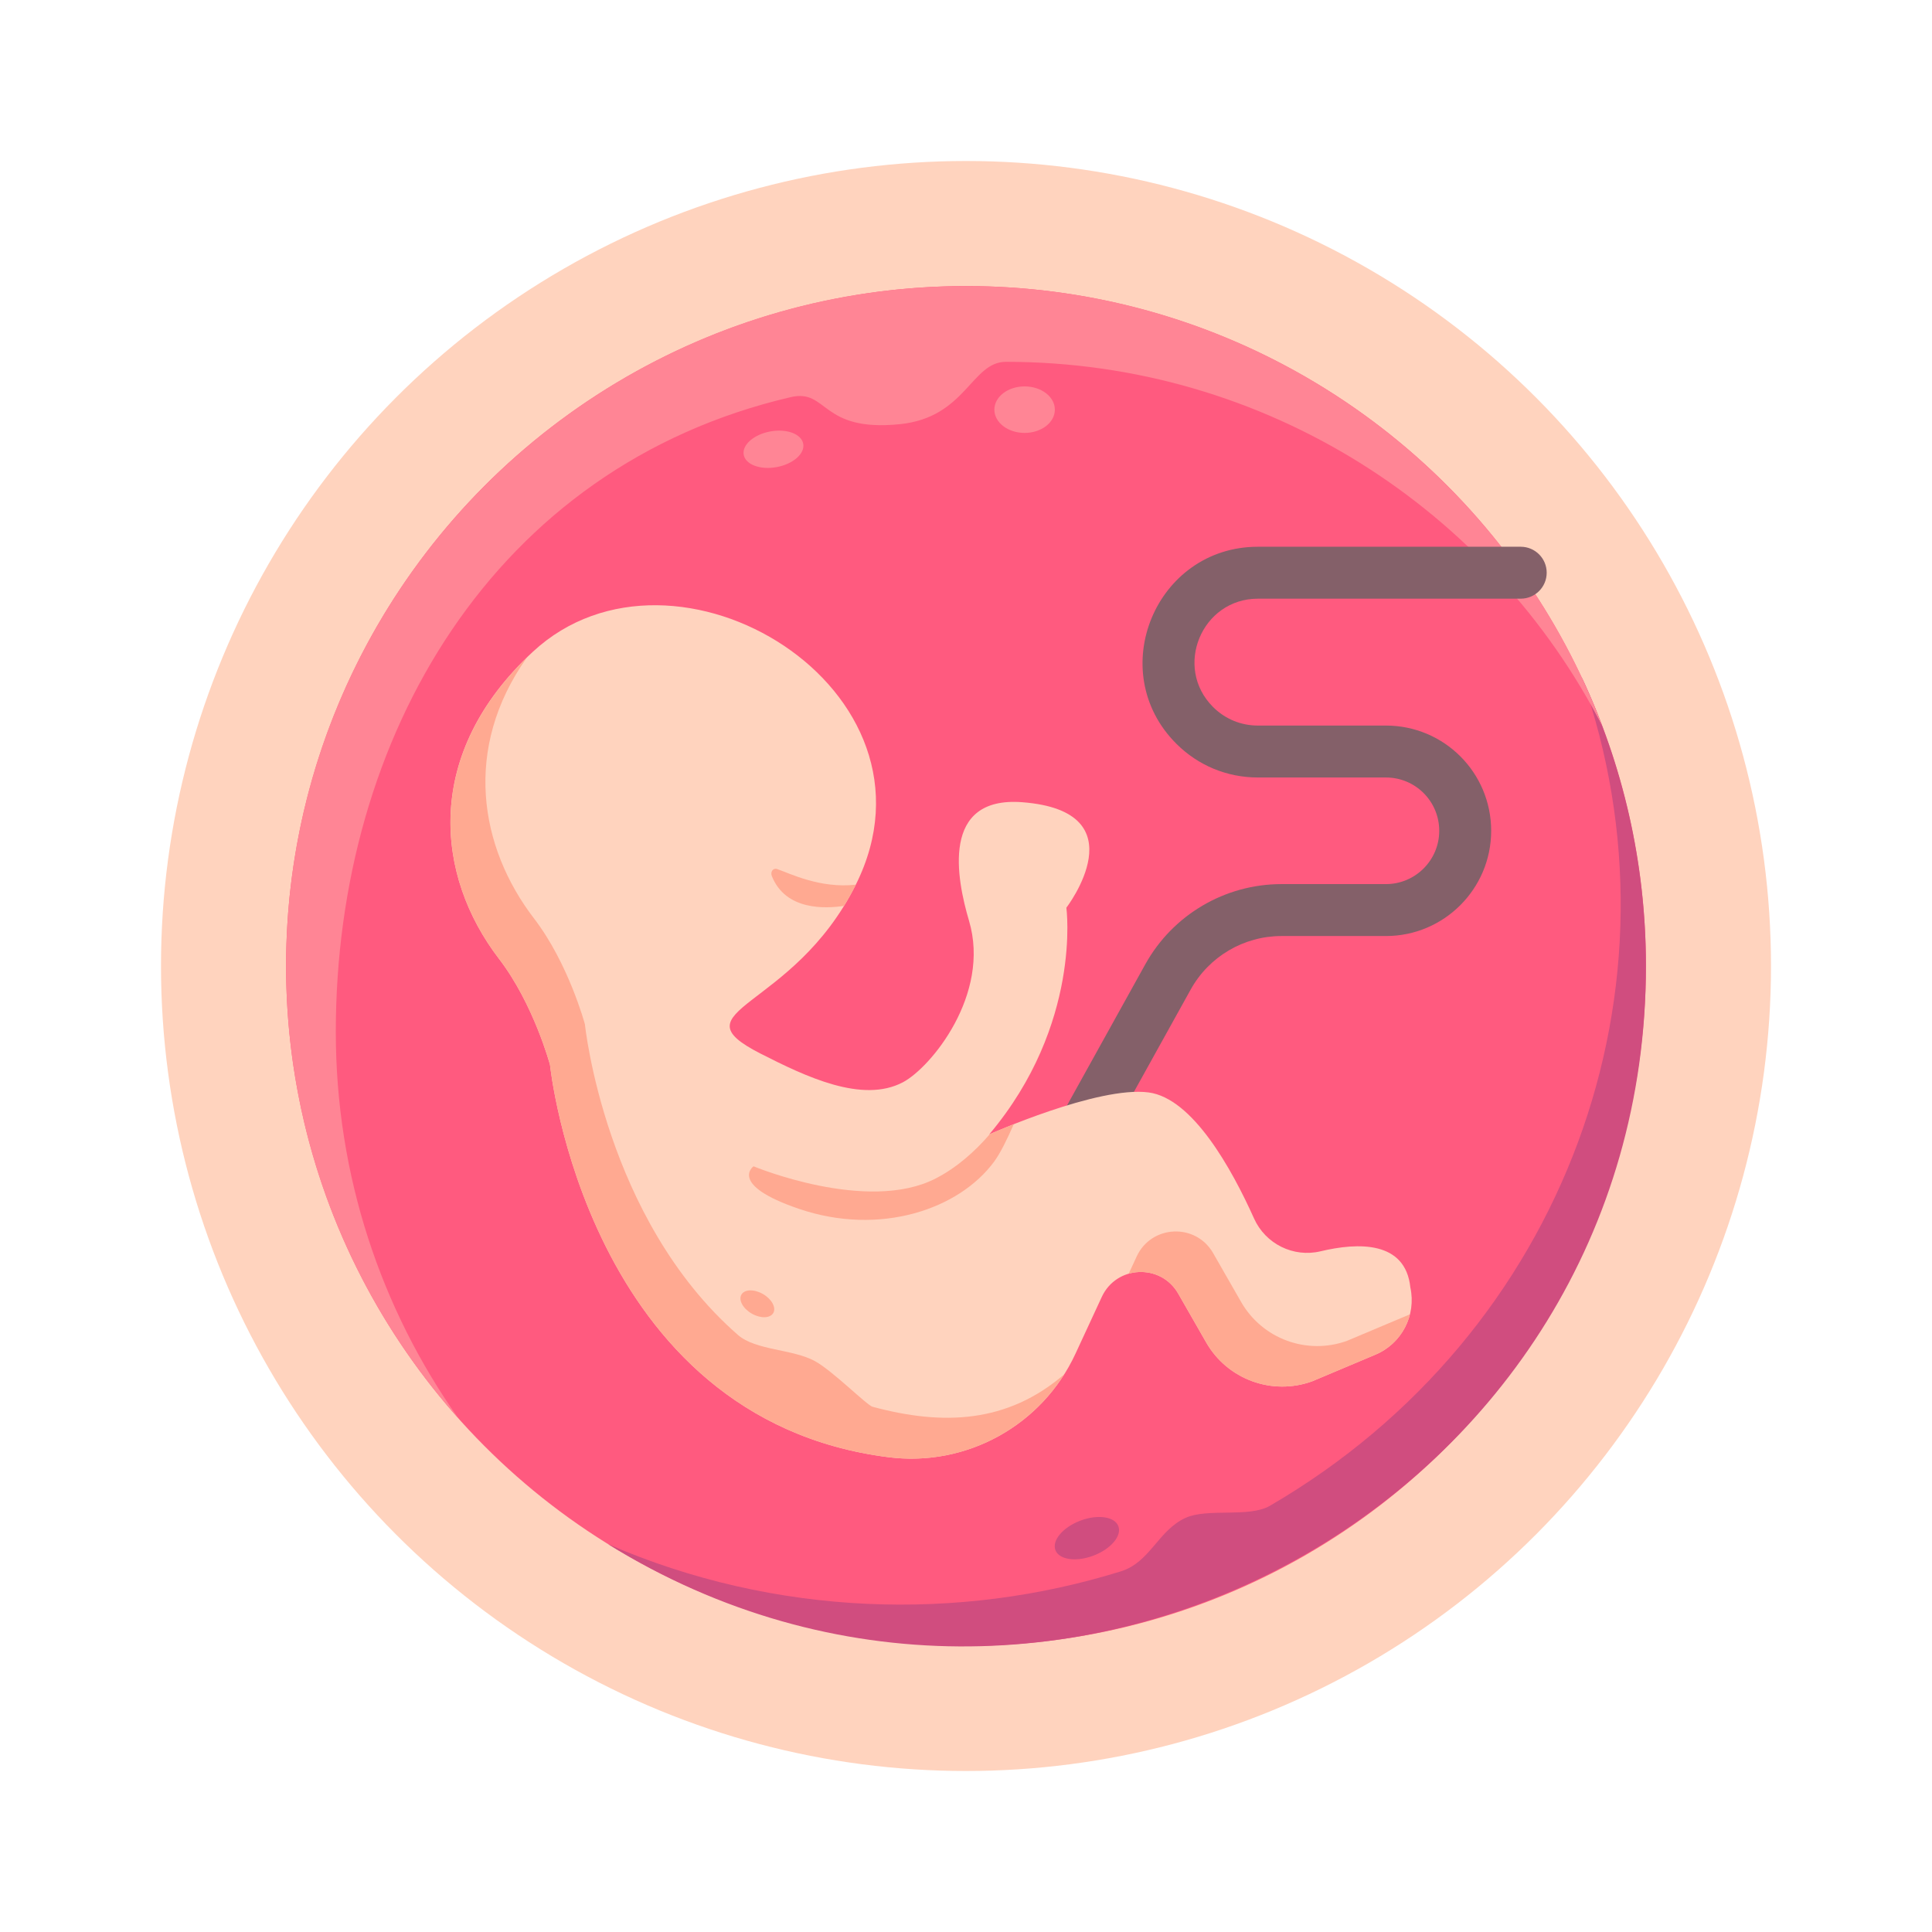 <?xml version="1.0" encoding="UTF-8"?> <svg xmlns="http://www.w3.org/2000/svg" xmlns:xlink="http://www.w3.org/1999/xlink" width="600px" height="600px" viewBox="0 0 600 600"> <title>Artboard Copy 7</title> <g id="Artboard-Copy-7" stroke="none" stroke-width="1" fill="none" fill-rule="evenodd"> <g id="embryo" transform="translate(50, 50)" fill-rule="nonzero"> <circle id="Oval" fill="#FFD3BE" cx="250" cy="250" r="250"></circle> <circle id="Oval" fill="#FF5A7F" cx="250" cy="250" r="211.16"></circle> <path d="M441.13,160.15 C475.111,255.971 436.554,364.027 344.37,417.642 C337.903,421.403 325.05,418.265 318.181,421.388 C309.725,425.233 307.153,435.167 298.16,437.973 C247.962,453.633 190.753,452.083 138.811,429.531 C277.95,515.888 461.16,416.385 461.16,250 C461.16,217.866 453.97,187.415 441.13,160.15 Z" id="Path" fill="#D04D7F"></path> <path d="M54.287,270.48 C54.287,178.933 103.278,94.852 195.534,73.342 C207.206,70.621 204.662,84.268 229.478,81.73 C250,79.631 251.658,62.367 262.399,62.367 C343.136,62.367 413.132,108.343 447.641,175.541 C417.533,95.664 340.409,38.84 250,38.84 C133.38,38.84 38.84,133.38 38.84,250 C38.84,303.918 59.059,353.106 92.315,390.423 C68.364,356.521 54.287,315.146 54.287,270.48 Z" id="Path" fill="#FF8595"></path> <path d="M286.35,309.004 C280.256,309.004 276.312,302.421 279.304,297.026 L305.682,249.473 C314.205,234.109 330.413,224.565 347.984,224.565 L380.418,224.565 C389.544,224.565 396.968,217.141 396.968,208.015 C396.968,198.878 389.587,191.458 380.409,191.458 L340.653,191.458 C331.082,191.458 322.085,187.738 315.318,180.97 C292.81,158.463 308.927,119.797 340.658,119.797 L422.274,119.797 C426.728,119.797 430.339,123.408 430.339,127.862 C430.339,132.316 426.728,135.926 422.274,135.926 L340.658,135.926 C323.214,135.926 314.345,157.185 326.724,169.565 C330.444,173.285 335.391,175.329 340.652,175.329 L380.409,175.329 C398.477,175.329 413.097,189.94 413.097,208.015 C413.097,226.034 398.438,240.694 380.418,240.694 L347.984,240.694 C336.272,240.694 325.468,247.055 319.787,257.296 L293.409,304.851 C291.935,307.506 289.184,309.004 286.35,309.004 L286.35,309.004 Z" id="Path" fill="#846069"></path> <path d="M283.989,370.427 C273.706,392.624 250.237,405.619 225.968,402.555 C132.036,390.7 120.807,280.685 120.807,280.685 C120.807,280.685 115.764,261.833 104.988,247.794 C85.118,221.906 81.298,184.086 115.505,152.39 C159.552,111.577 246.009,164.199 215.782,224.743 C196.14,264.085 159.088,263.402 186.205,277.21 C200.25,284.361 217.809,292.762 230.41,286.106 C239.156,281.486 257.704,258.785 250.946,235.978 C247.081,222.935 242.058,197.182 267.482,199.138 C304.202,201.963 281.171,231.895 281.171,231.895 C281.171,231.895 286.06,268.075 257.215,302.299 C257.215,302.299 290.985,287.195 306.71,289.266 C320.392,291.069 332.534,313 339.455,328.412 C343.002,336.315 351.682,340.611 360.108,338.6 C371.793,335.811 386.483,335.328 388.001,349.84 C389.881,358.491 385.331,367.254 377.171,370.692 L357.493,378.982 C345.051,383.483 331.173,378.391 324.596,366.911 L315.907,351.747 C310.51,342.328 296.732,342.923 292.168,352.773 L283.989,370.427 Z" id="Path" fill="#FFD3BE"></path> <g id="Group" transform="translate(89.718, 153.226)" fill="#FFA991"> <path d="M131.259,233.656 C129.493,233.18 118.89,222.506 113.355,219.475 C106.472,215.706 94.995,216.195 89.449,211.349 C48.094,175.228 41.934,114.883 41.934,114.883 C41.934,114.883 36.891,96.03 26.115,81.992 C9.177,59.924 3.923,29.191 23.92,0.968 C-8.243,32.286 -4.225,69.168 15.27,94.569 C26.045,108.608 31.09,127.46 31.09,127.46 C31.09,127.46 42.319,237.474 136.25,249.33 C158.092,252.086 179.279,241.833 190.796,223.575 C173.09,238.816 153.094,239.544 131.259,233.656 Z" id="Path"></path> <path d="M278.619,213.178 C266.177,217.679 252.299,212.588 245.722,201.107 L237.033,185.944 C231.636,176.524 217.858,177.12 213.294,186.971 L210.808,192.337 C216.377,190.727 222.869,192.725 226.19,198.52 L234.878,213.684 C241.456,225.165 255.333,230.257 267.775,225.755 L287.454,217.465 C292.942,215.152 296.785,210.427 298.149,204.951 L278.619,213.178 Z" id="Path"></path> <path d="M167.693,148.986 C163.005,154.424 157.402,159.402 150.85,162.769 C129.594,173.695 94.298,158.979 94.298,158.979 C94.298,158.979 86.307,164.662 108.408,172.193 C133.469,180.731 158.152,172.408 169.092,157.428 C170.891,154.965 173.005,150.728 175.117,145.906 C171.152,147.474 168.395,148.676 167.693,148.986 L167.693,148.986 Z" id="Path"></path> <path d="M184.947,119.908 C183.789,122.808 181.623,127.807 178.409,133.516 C181.077,128.875 183.223,124.308 184.947,119.908 Z" id="Path"></path> <path d="M99.965,68.802 C104.255,79.652 116.724,78.96 122.399,78.106 C123.67,76.041 124.899,73.852 126.065,71.517 C114.995,72.777 105.488,67.988 101.646,66.67 C100.363,66.232 99.466,67.541 99.965,68.802 L99.965,68.802 Z" id="Path"></path> </g> <ellipse id="Oval" fill="#FF8595" cx="268.202" cy="77.223" rx="9.393" ry="7.225"></ellipse> <ellipse id="Oval" fill="#FF8595" transform="translate(190.208, 89.525) rotate(-10.546) translate(-190.208, -89.525) " cx="190.208" cy="89.525" rx="9.399" ry="5.624"></ellipse> <ellipse id="Oval" fill="#D04D7F" transform="translate(287.541, 427.686) rotate(-20.844) translate(-287.541, -427.686) " cx="287.541" cy="427.686" rx="10.459" ry="5.801"></ellipse> <ellipse id="Oval" fill="#FFA991" transform="translate(185.199, 354.909) rotate(-59.999) translate(-185.199, -354.909) " cx="185.199" cy="354.909" rx="3.504" ry="5.713"></ellipse> </g> </g> </svg> 